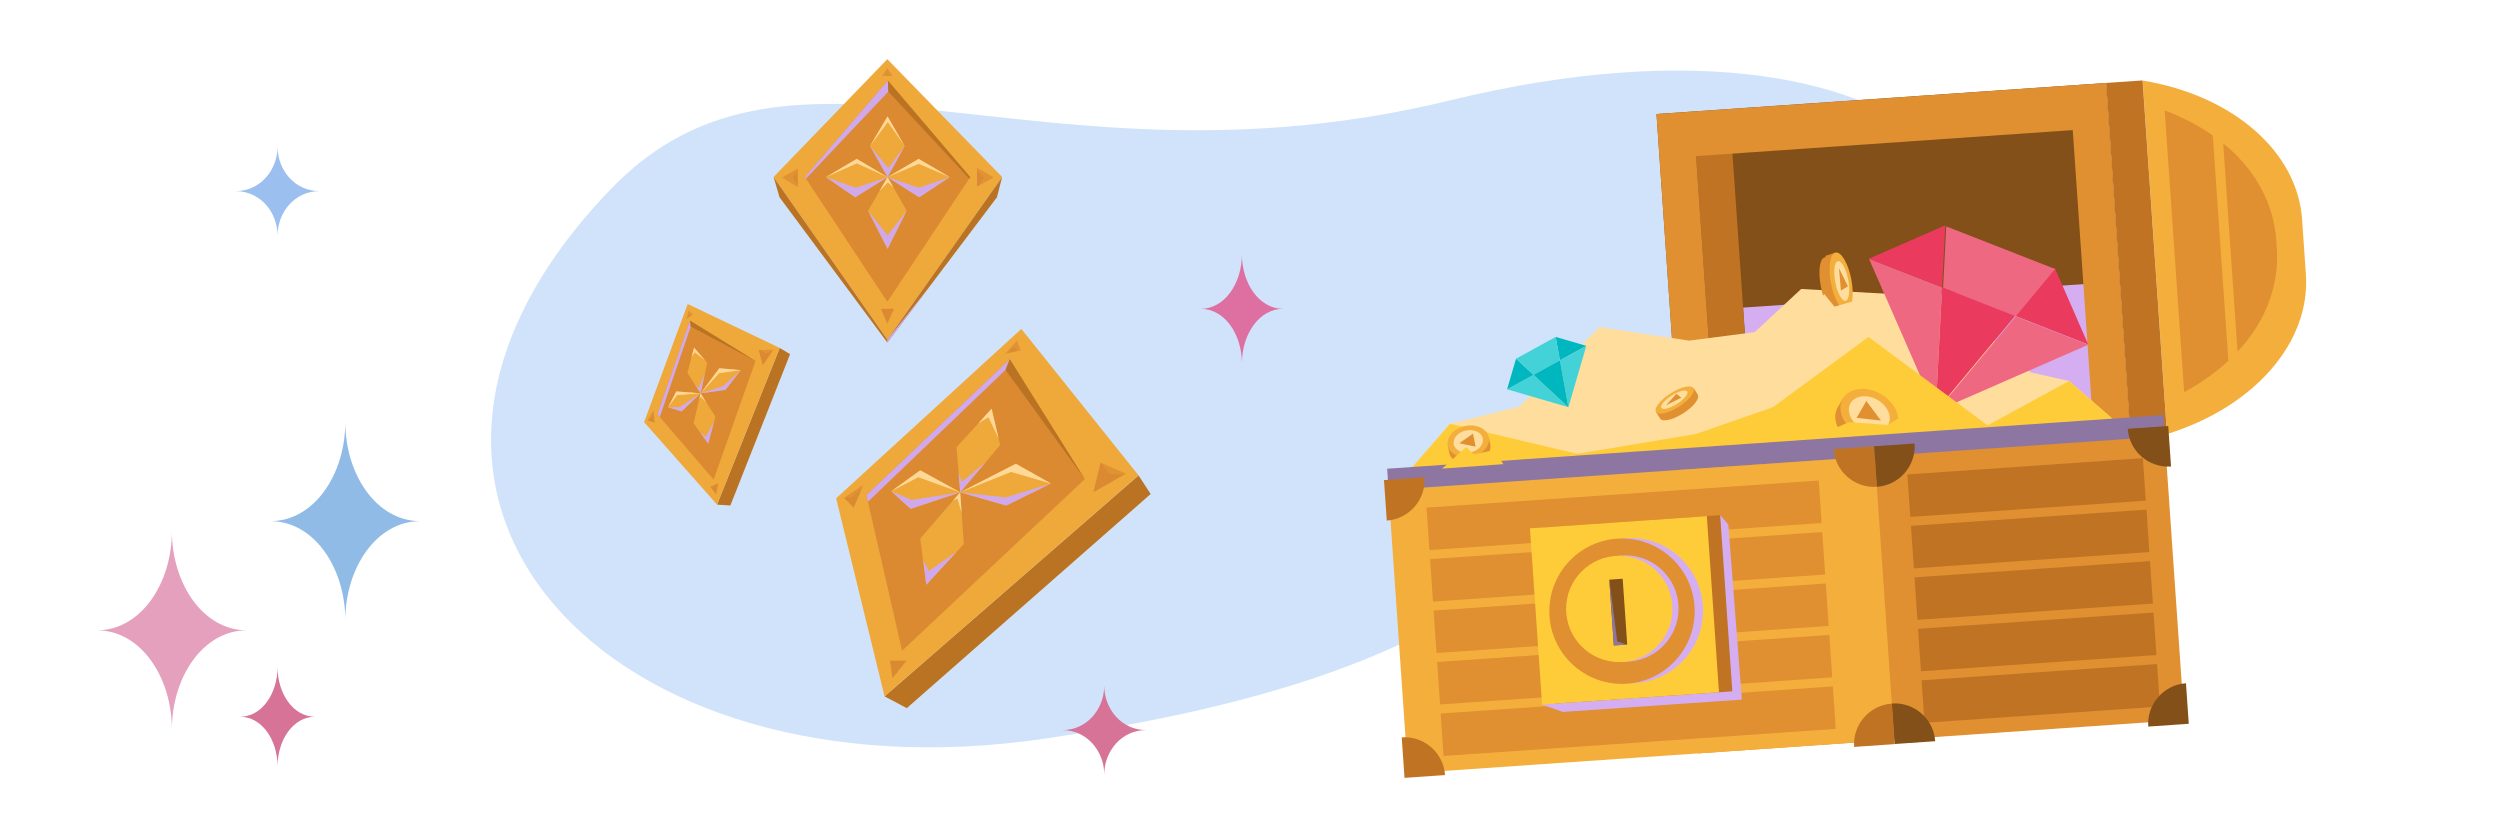 <svg width="442" height="148" viewBox="0 0 442 148" fill="none" xmlns="http://www.w3.org/2000/svg">
<path d="M107.89 33.53C140.27 -0.19 183.43 35.55 256.43 17.73C344.29 -3.71 376.06 45.97 326.7 67.67C264.96 94.81 270.38 117.83 184.84 130.57C107.33 142.11 55.84 87.73 107.89 33.53Z" fill="#D1E3FA"/>
<path d="M407.01 38.83L407.68 48.5C408.51 60.53 398.6 71.92 383.13 76.74L378.82 14.24C394.81 16.88 406.19 26.81 407.02 38.84L407.01 38.83Z" fill="#F4AE3B"/>
<path d="M382.72 19.53L386.16 69.32C389.08 67.75 391.71 65.88 393.97 63.78L391.22 23.95C388.68 22.18 385.82 20.69 382.72 19.53Z" fill="#E08F31"/>
<path d="M393.06 25.34L395.6 62.15C395.85 61.89 396.09 61.62 396.33 61.35C400.91 56.11 402.96 49.96 402.54 43.9L402.44 42.48C402.02 36.41 399.14 30.61 393.89 26.04C393.62 25.8 393.34 25.57 393.06 25.34Z" fill="#E08F31"/>
<path d="M372.364 14.661L292.864 20.151L297.22 83.241L376.721 77.751L372.364 14.661Z" fill="#825018"/>
<g style="mix-blend-mode:multiply">
<path d="M371.569 50.009L308.18 54.386L310.097 82.15L373.486 77.773L371.569 50.009Z" fill="#D4AEF1"/>
</g>
<path d="M378.805 14.22L372.361 14.665L376.737 78.044L383.182 77.599L378.805 14.22Z" fill="#BF7323"/>
<path d="M306.269 26.715L299.825 27.16L303.686 83.087L310.131 82.642L306.269 26.715Z" fill="#BF7323"/>
<path d="M365.92 15.12L299.31 19.72L292.86 20.16L297.22 83.25L303.67 82.81L299.86 27.6L366.46 23L370.27 78.21L376.72 77.76L372.36 14.67L365.92 15.12Z" fill="#E08F31"/>
<path d="M378.26 78.21L245.53 87.37L256.37 74.92L268.64 71.88L282.79 57.84L298.64 60.22L310.23 58.72L318.45 51.09L343.73 52.51L359.02 65.84L365.81 67.36L378.26 78.21Z" fill="#FFDD9C"/>
<path d="M363.31 47.42L369.2 60.91L356.28 55.85L363.31 47.42Z" fill="#EA3B5E"/>
<path d="M369.19 60.95L342.42 72.66L356.37 55.93L369.19 60.95Z" fill="#EF6882"/>
<path d="M342.23 72.71L330.43 45.74L343.36 50.79L342.23 72.71Z" fill="#EF6882"/>
<path d="M343.36 50.79L330.43 45.74L343.92 39.84L343.36 50.79Z" fill="#EA3B5E"/>
<path d="M343.54 50.91L344.1 40.03L363.34 47.56L356.37 55.93L343.54 50.91Z" fill="#EF6882"/>
<path d="M356.28 55.85L342.23 72.71L343.36 50.79L356.28 55.85Z" fill="#EA3B5E"/>
<path d="M378.26 78.21L245.53 87.37L256.37 74.92L278.87 80.24L299.82 76.73L313.45 71.99L330.35 59.57L351.41 75.2L365.81 67.36L378.26 78.21Z" fill="#FFCC39"/>
<path d="M327.57 78.3C330.04 79.71 332.88 79.43 334.11 77.72H334.13L335.2 75.86L334.7 75.57C334.59 73.97 333.45 72.27 331.61 71.21C329.77 70.16 327.72 70.05 326.29 70.77L325.79 70.48L324.72 72.35H324.74C323.9 74.29 325.1 76.88 327.57 78.29V78.3Z" fill="#E08F31"/>
<path d="M335.205 75.88C336.32 73.928 335.116 71.142 332.516 69.658C329.916 68.174 326.906 68.554 325.791 70.506C324.677 72.458 325.881 75.244 328.48 76.728C331.08 78.212 334.091 77.832 335.205 75.88Z" fill="#F4AE3B"/>
<path d="M333.824 75.092C334.613 73.71 333.763 71.74 331.926 70.692C330.089 69.643 327.96 69.913 327.172 71.294C326.383 72.675 327.233 74.645 329.07 75.694C330.907 76.743 333.036 76.473 333.824 75.092Z" fill="#FFDD9C"/>
<path d="M329.11 72.39L329.96 70.89L331.25 72.62L332.55 74.35L330.4 74.12L328.25 73.88L329.11 72.39Z" fill="#E08F31"/>
<path d="M320.17 77.59L326.89 74.64L333.73 75.12L342.13 70.05L337.05 81.69L320.17 77.59Z" fill="#FFCC39"/>
<g style="mix-blend-mode:multiply">
<path d="M382.71 76.76L245.48 86.24" stroke="#8E76A2" stroke-width="6.76" stroke-miterlimit="10"/>
</g>
<path d="M300.189 133.199L386.174 127.262L382.714 77.151L296.729 83.089L300.189 133.199Z" fill="#E08F31"/>
<path d="M248.934 136.738L334.919 130.801L331.459 80.69L245.474 86.627L248.934 136.738Z" fill="#F4AE3B"/>
<path d="M252.728 97.251L322.063 92.463L321.545 84.961L252.21 89.748L252.728 97.251Z" fill="#E08F31"/>
<path d="M253.353 106.356L322.688 101.568L322.169 94.066L252.835 98.853L253.353 106.356Z" fill="#E08F31"/>
<path d="M253.977 115.45L323.312 110.663L322.794 103.161L253.459 107.948L253.977 115.45Z" fill="#E08F31"/>
<path d="M254.602 124.546L323.937 119.758L323.419 112.256L254.084 117.043L254.602 124.546Z" fill="#E08F31"/>
<path d="M255.227 133.651L324.562 128.863L324.044 121.361L254.709 126.148L255.227 133.651Z" fill="#E08F31"/>
<path d="M337.742 91.385L379.373 88.511L378.855 81.008L337.224 83.883L337.742 91.385Z" fill="#BF7323"/>
<path d="M338.377 100.48L380.008 97.605L379.49 90.103L337.859 92.977L338.377 100.48Z" fill="#BF7323"/>
<path d="M339.002 109.585L380.633 106.71L380.115 99.208L338.484 102.082L339.002 109.585Z" fill="#BF7323"/>
<path d="M339.626 118.68L381.257 115.805L380.739 108.303L339.108 111.177L339.626 118.68Z" fill="#BF7323"/>
<path d="M340.251 127.785L381.882 124.91L381.364 117.408L339.733 120.282L340.251 127.785Z" fill="#BF7323"/>
<path d="M331.839 86.066C327.888 86.339 324.454 83.348 324.181 79.398L331.344 78.903L331.839 86.066Z" fill="#BF7323"/>
<path d="M247.823 130.363C251.774 130.09 255.208 133.081 255.481 137.031L248.318 137.526L247.823 130.363Z" fill="#BF7323"/>
<path d="M244.688 84.877L251.851 84.383C252.124 88.333 249.133 91.767 245.183 92.04L244.688 84.877Z" fill="#BF7323"/>
<path d="M383.84 82.48C379.889 82.752 376.455 79.762 376.182 75.811L383.345 75.317L383.84 82.48Z" fill="#825018"/>
<path d="M331.34 78.902L338.503 78.407C338.776 82.358 335.785 85.792 331.835 86.065L331.34 78.902Z" fill="#825018"/>
<path d="M334.974 131.56L327.811 132.055C327.538 128.104 330.528 124.67 334.479 124.397L334.974 131.56Z" fill="#BF7323"/>
<path d="M334.486 124.378C338.436 124.105 341.87 127.095 342.143 131.046L334.98 131.541L334.486 124.378Z" fill="#825018"/>
<path d="M386.974 127.964L379.811 128.458C379.538 124.508 382.528 121.074 386.479 120.801L386.974 127.964Z" fill="#825018"/>
<path d="M275.04 59.57L280.46 61.15L275.79 63.71L275.04 59.57Z" fill="#00B6BF"/>
<path d="M280.46 61.15L277.29 71.99L275.79 63.71L280.46 61.15Z" fill="#42D2D8"/>
<path d="M277.29 71.99L266.45 68.83L271.12 66.27L277.29 71.99Z" fill="#42D2D8"/>
<path d="M271.12 66.27L266.45 68.83L268.04 63.41L271.12 66.27Z" fill="#00B6BF"/>
<path d="M271.12 66.27L268.04 63.41L275.04 59.57L275.79 63.71L271.12 66.27Z" fill="#42D2D8"/>
<path d="M275.79 63.71L277.29 71.99L271.12 66.27L275.79 63.71Z" fill="#00B6BF"/>
<g style="mix-blend-mode:multiply">
<path d="M272.58 124.55L276.31 125.87L307.96 123.69L305.57 92.74L304.13 91.08L272.58 124.55Z" fill="#D4AEF1"/>
</g>
<path d="M274.999 124.386L306.274 122.227L304.124 91.081L272.848 93.24L274.999 124.386Z" fill="#BF7323"/>
<path d="M272.642 124.554L303.918 122.394L301.767 91.249L270.492 93.408L272.642 124.554Z" fill="#FFCC39"/>
<g style="mix-blend-mode:multiply">
<path d="M288.25 120.81C295.347 120.81 301.1 115.057 301.1 107.96C301.1 100.863 295.347 95.11 288.25 95.11C281.153 95.11 275.4 100.863 275.4 107.96C275.4 115.057 281.153 120.81 288.25 120.81Z" fill="#D4AEF1"/>
</g>
<path d="M286.77 120.91C293.867 120.91 299.62 115.157 299.62 108.06C299.62 100.963 293.867 95.21 286.77 95.21C279.673 95.21 273.92 100.963 273.92 108.06C273.92 115.157 279.673 120.91 286.77 120.91Z" fill="#E08F31"/>
<g style="mix-blend-mode:multiply">
<path d="M287.37 116.99C292.561 116.99 296.77 112.781 296.77 107.59C296.77 102.398 292.561 98.19 287.37 98.19C282.178 98.19 277.97 102.398 277.97 107.59C277.97 112.781 282.178 116.99 287.37 116.99Z" fill="#D4AEF1"/>
</g>
<path d="M286.29 117.06C291.482 117.06 295.69 112.851 295.69 107.66C295.69 102.468 291.482 98.26 286.29 98.26C281.099 98.26 276.89 102.468 276.89 107.66C276.89 112.851 281.099 117.06 286.29 117.06Z" fill="#FFCC39"/>
<path d="M285.32 114.125L287.694 113.961L286.89 102.319L284.516 102.482L285.32 114.125Z" fill="#825018"/>
<g style="mix-blend-mode:multiply">
<path d="M284.53 102.48L285.93 113.42L287.7 113.95L285.33 114.11L284.53 102.48Z" fill="#8E76A2"/>
</g>
<path d="M260.39 81.99C258.49 82.38 256.7 81.59 256.27 80.22H256.26L255.97 78.78L256.36 78.7C256.77 77.68 257.87 76.82 259.29 76.53C260.71 76.24 262.06 76.6 262.84 77.38L263.23 77.3L263.52 78.74H263.51C263.65 80.18 262.31 81.6 260.41 81.99H260.39Z" fill="#E08F31"/>
<path d="M260.151 80.765C262.153 80.356 263.527 78.805 263.22 77.301C262.913 75.796 261.04 74.908 259.038 75.317C257.036 75.726 255.662 77.277 255.969 78.781C256.276 80.285 258.148 81.174 260.151 80.765Z" fill="#F4AE3B"/>
<path d="M259.989 79.971C261.406 79.682 262.379 78.583 262.161 77.517C261.944 76.451 260.618 75.821 259.2 76.111C257.783 76.4 256.81 77.499 257.027 78.565C257.245 79.631 258.571 80.261 259.989 79.971Z" fill="#FFDD9C"/>
<path d="M260.66 77.82L260.42 76.67L259.21 77.52L258.01 78.36L259.45 78.67L260.89 78.97L260.66 77.82Z" fill="#E08F31"/>
<path d="M299.44 68.62L297.49 69.86C297.07 70.13 296.53 70.32 296.03 70.63C295.53 70.94 295.13 71.35 294.71 71.62L292.78 72.84L293.52 74.01C293.93 74.66 295.75 74.24 297.58 73.08C299.41 71.92 300.56 70.45 300.15 69.8L300.18 69.78L299.44 68.61V68.62Z" fill="#E08F31"/>
<path d="M296.835 71.907C298.662 70.746 299.81 69.28 299.398 68.632C298.987 67.984 297.172 68.4 295.344 69.561C293.517 70.722 292.369 72.188 292.781 72.836C293.193 73.484 295.008 73.068 296.835 71.907Z" fill="#F4AE3B"/>
<path d="M296.49 71.414C297.749 70.614 298.558 69.633 298.297 69.223C298.037 68.813 296.805 69.129 295.546 69.928C294.288 70.728 293.479 71.709 293.739 72.119C294 72.529 295.232 72.213 296.49 71.414Z" fill="#FFDD9C"/>
<path d="M294.56 71.65L296.39 69.63L297.25 70.31L294.56 71.65Z" fill="#E08F31"/>
<path d="M326.48 54.87L325.91 51.87C325.79 51.22 325.81 50.47 325.67 49.7C325.53 48.93 325.22 48.25 325.1 47.6L324.54 44.64L322.75 45.23V45.48C321.75 45.48 321.38 47.86 321.92 50.66C322.46 53.47 323.69 55.47 324.69 55.28V55.22V55.24L326.49 54.87H326.48Z" fill="#E08F31"/>
<path d="M326.485 54.831C327.478 54.641 327.848 52.21 327.313 49.399C326.777 46.589 325.538 44.464 324.545 44.654C323.552 44.843 323.182 47.274 323.717 50.085C324.253 52.895 325.492 55.02 326.485 54.831Z" fill="#F4AE3B"/>
<path d="M326.29 53.189C326.919 53.069 327.13 51.402 326.761 49.465C326.392 47.529 325.583 46.056 324.953 46.176C324.324 46.296 324.113 47.963 324.482 49.9C324.851 51.837 325.661 53.309 326.29 53.189Z" fill="#FFDD9C"/>
<path d="M325.13 47.41L326.72 50.63L325.47 51.36L325.13 47.41Z" fill="#E08F31"/>
<path d="M254.97 82.85L259.19 79.05L260.58 80.34L264.15 79.57L265.8 82.06L254.97 82.85Z" fill="#FFCC39"/>
<path d="M317.1 58.51L322.54 52L324.33 54.21L328.92 52.9L333.18 56.01L317.1 58.51Z" fill="#FFDD9C"/>
<path d="M219.57 44.97C219.57 50.05 216.55 54.6 212.29 54.6C216.55 54.6 219.57 59.15 219.57 64.23C219.57 59.15 222.59 54.6 226.85 54.6C222.59 54.6 219.57 50.05 219.57 44.97Z" fill="#DE6FA1"/>
<path d="M195.23 121.2C195.23 125.36 192.16 129.08 187.83 129.08C192.16 129.08 195.23 132.8 195.23 136.96C195.23 132.8 198.3 129.08 202.63 129.08C198.3 129.08 195.23 125.36 195.23 121.2Z" fill="#D87398"/>
<path d="M49.07 25.91C49.07 30.07 46 33.79 41.67 33.79C46 33.79 49.07 37.51 49.07 41.67C49.07 37.51 52.14 33.79 56.47 33.79C52.14 33.79 49.07 30.07 49.07 25.91Z" fill="#9BC0F0"/>
<path d="M156.39 123.12L160.32 125.2L203.44 87.34L201.29 84.05L156.39 123.12Z" fill="#BA7323"/>
<path d="M180.57 58.16L201.29 84.05L156.39 123.12L147.83 88.11L180.57 58.16Z" fill="#EFA93B"/>
<path d="M178.53 63.51L191.8 84.71L159.49 115.05L153.18 87.53L178.53 63.51Z" fill="#DB8A31"/>
<path d="M179.82 60.2L177.68 62.54L180.46 61.95L179.82 60.2Z" fill="#DB8A31"/>
<path d="M199.07 83.74L194.58 81.79L193.29 87.04L199.07 83.74Z" fill="#DB8A31"/>
<path d="M149.23 88.02L152.65 85.68L150.94 89.75L149.23 88.02Z" fill="#DB8A31"/>
<path d="M157.78 119.91L157.35 116.8H160.3L157.78 119.91Z" fill="#DB8A31"/>
<path d="M169.76 87.04L176.82 78.68L175.32 72.26L169.12 79.07L169.76 87.04Z" fill="#EFA93B"/>
<path d="M163.77 103.38L162.7 95.21L169.76 87.04L170.4 96.18L163.77 103.38Z" fill="#EFA93B"/>
<path d="M157.57 86.85L160.99 89.96L169.76 87.04L162.7 83.15L157.57 86.85Z" fill="#EFA93B"/>
<path d="M185.81 85.49L177.89 89.38L169.76 87.04L179.6 81.99L185.81 85.49Z" fill="#EFA93B"/>
<g style="mix-blend-mode:multiply">
<path d="M178.53 63.51L177.78 65.4L153.45 88.71L153.18 87.53L178.53 63.51Z" fill="#CFA9EC"/>
</g>
<path d="M177.78 65.4L178.53 63.51L191.8 84.71L177.78 65.4Z" fill="#BA7323"/>
<g opacity="0.3">
<g style="mix-blend-mode:screen">
<path d="M180.57 58.16L179.28 61.27L150.62 87.92L147.83 88.11L180.57 58.16Z" fill="#EFA93B"/>
</g>
</g>
<g style="mix-blend-mode:multiply">
<path d="M169.76 87.04L177.78 87.96L185.81 85.49L177.89 89.38L169.76 87.04Z" fill="#CFA9EC"/>
</g>
<g style="mix-blend-mode:multiply">
<path d="M157.57 86.85L160.99 89.96L169.76 87.04L161.18 88.4L157.57 86.85Z" fill="#CFA9EC"/>
</g>
<g style="mix-blend-mode:multiply">
<path d="M169.12 97.58L163.77 103.38L163.2 98.98L164.2 100.94L169.12 97.58Z" fill="#CFA9EC"/>
</g>
<g style="mix-blend-mode:multiply">
<path d="M169.49 83.69L169.76 87.04L174.26 81.72L170.08 85.2L169.49 83.69Z" fill="#CFA9EC"/>
</g>
<path d="M172.97 74.84L175.32 72.26L176.55 77.51L174.76 73.77L172.97 74.84Z" fill="#FFD897"/>
<path d="M157.57 86.85L162.7 83.15L169.76 87.04L162.35 84.38L157.57 86.85Z" fill="#FFD897"/>
<path d="M185.81 85.49L179.6 81.99L169.76 87.04L178.75 83.44L185.81 85.49Z" fill="#FFD897"/>
<path d="M169.76 87.04L170.01 90.64L169.27 88.11L168.46 88.55L169.76 87.04Z" fill="#FFD897"/>
<g opacity="0.3">
<g style="mix-blend-mode:screen">
<path d="M201.29 84.05L196.18 83.78L179.28 61.27L180.57 58.16L201.29 84.05Z" fill="#EFA93B"/>
</g>
</g>
<path d="M126.77 89.22L129.13 89.37L139.69 62.61L137.85 61.52L126.77 89.22Z" fill="#BA7323"/>
<path d="M121.59 53.76L137.85 61.52L126.77 89.22L113.88 74.64L121.59 53.76Z" fill="#EFA93B"/>
<path d="M121.99 56.69L133.58 63.82L126.17 84.8L116.23 73.25L121.99 56.69Z" fill="#DB8A31"/>
<path d="M121.75 54.87L121.35 56.41L122.5 55.56L121.75 54.87Z" fill="#DB8A31"/>
<path d="M136.74 61.84L134.14 61.88L134.87 64.6L136.74 61.84Z" fill="#DB8A31"/>
<path d="M114.5 74.3L115.51 72.49L115.74 74.75L114.5 74.3Z" fill="#DB8A31"/>
<path d="M126.6 87.43L125.61 86.06L126.99 85.44L126.6 87.43Z" fill="#DB8A31"/>
<path d="M123.86 69.54L125.04 64.14L122.71 61.46L121.54 65.94L123.86 69.54Z" fill="#EFA93B"/>
<path d="M125.21 78.44L122.63 74.84L123.86 69.54L126.48 73.68L125.21 78.44Z" fill="#EFA93B"/>
<path d="M118.11 72.01L120.5 72.74L123.86 69.54L119.57 69.2L118.11 72.01Z" fill="#EFA93B"/>
<path d="M130.97 65.44L128.26 68.92L123.86 69.54L127.18 65.11L130.97 65.44Z" fill="#EFA93B"/>
<g style="mix-blend-mode:multiply">
<path d="M121.99 56.69L122.12 57.73L116.65 73.74L116.23 73.25L121.99 56.69Z" fill="#CFA9EC"/>
</g>
<path d="M122.12 57.73L121.99 56.69L133.58 63.82L122.12 57.73Z" fill="#BA7323"/>
<g opacity="0.3">
<g style="mix-blend-mode:screen">
<path d="M121.59 53.76L121.78 55.49L115.13 73.96L113.88 74.64L121.59 53.76Z" fill="#EFA93B"/>
</g>
</g>
<g style="mix-blend-mode:multiply">
<path d="M123.86 69.54L127.85 68.28L130.97 65.44L128.26 68.92L123.86 69.54Z" fill="#CFA9EC"/>
</g>
<g style="mix-blend-mode:multiply">
<path d="M118.11 72.01L120.5 72.74L123.86 69.54L120.19 71.98L118.11 72.01Z" fill="#CFA9EC"/>
</g>
<g style="mix-blend-mode:multiply">
<path d="M126.24 74.6L125.21 78.44L123.82 76.5L124.79 77.21L126.24 74.6Z" fill="#CFA9EC"/>
</g>
<g style="mix-blend-mode:multiply">
<path d="M122.88 68.02L123.86 69.54L124.61 66.1L123.54 68.61L122.88 68.02Z" fill="#CFA9EC"/>
</g>
<path d="M122.27 63.16L122.71 61.46L124.62 63.65L122.83 62.28L122.27 63.16Z" fill="#FFD897"/>
<path d="M118.11 72.01L119.57 69.2L123.86 69.54L119.72 69.85L118.11 72.01Z" fill="#FFD897"/>
<path d="M130.97 65.44L127.18 65.11L123.86 69.54L127.16 65.97L130.97 65.44Z" fill="#FFD897"/>
<path d="M123.86 69.54L124.89 71.17L123.91 70.14L123.64 70.52L123.86 69.54Z" fill="#FFD897"/>
<g opacity="0.3">
<g style="mix-blend-mode:screen">
<path d="M137.85 61.52L135.39 62.47L121.78 55.49L121.59 53.76L137.85 61.52Z" fill="#EFA93B"/>
</g>
</g>
<path d="M156.88 10.47L136.77 31.3L156.88 60.04L177.18 31.3L156.88 10.47Z" fill="#EFA93B"/>
<path d="M156.88 12.03L155.92 13.41H157.82L156.88 12.03Z" fill="#DB8A31"/>
<path d="M138.25 31.38L141.05 29.79V33.11L138.25 31.38Z" fill="#DB8A31"/>
<path d="M156.88 57.23L155.75 54.6H158.07L156.88 57.23Z" fill="#DB8A31"/>
<path d="M175.69 31.38L172.72 29.63V33L175.69 31.38Z" fill="#DB8A31"/>
<path d="M156.97 14.23L142.31 31.31L156.88 53.36L171.53 31.31L156.97 14.23Z" fill="#DB8A31"/>
<path d="M156.92 31.31L153.82 25.81L156.92 20.58L159.95 25.81L156.92 31.31Z" fill="#EFA93B"/>
<path d="M156.92 43.99L153.47 37.26L156.92 31.31L160.3 37.26L156.92 43.99Z" fill="#EFA93B"/>
<path d="M146.02 31.31L151.2 34.88L156.92 31.31L151.47 28.09L146.02 31.31Z" fill="#EFA93B"/>
<path d="M167.92 31.31L162.5 34.88L156.92 31.31L162.42 28.09L167.92 31.31Z" fill="#EFA93B"/>
<g style="mix-blend-mode:multiply">
<path d="M156.92 31.31L151.29 33.21L146.02 31.31L151.2 34.88L156.92 31.31Z" fill="#CFA9EC"/>
</g>
<g style="mix-blend-mode:multiply">
<path d="M167.92 31.31L162.5 34.88L156.92 31.31L162.42 33.21L167.92 31.31Z" fill="#CFA9EC"/>
</g>
<g style="mix-blend-mode:multiply">
<path d="M153.47 37.26L156.92 43.99L160.3 37.26L156.92 41.64L153.47 37.26Z" fill="#CFA9EC"/>
</g>
<g style="mix-blend-mode:multiply">
<path d="M153.82 25.81L156.92 31.31L159.95 25.81L157.06 29.71L153.82 25.81Z" fill="#CFA9EC"/>
</g>
<path d="M146.02 31.31L151.47 28.09L156.92 31.31L151.47 28.89L146.02 31.31Z" fill="#FFD897"/>
<path d="M167.92 31.31L162.42 28.09L156.92 31.31L162.42 28.97L167.92 31.31Z" fill="#FFD897"/>
<path d="M153.82 25.81L156.97 21.59L159.95 25.81L156.92 20.58L153.82 25.81Z" fill="#FFD897"/>
<path d="M155.48 33.8L156.92 31.31L157.93 33.1L156.97 32.26L155.48 33.8Z" fill="#FFD897"/>
<g style="mix-blend-mode:multiply">
<path d="M142.31 31.31L156.97 14.23L157.06 16.19L142.49 31.59L142.31 31.31Z" fill="#CFA9EC"/>
</g>
<path d="M156.97 14.23L157.06 16.19L171.35 31.59L171.53 31.31L156.97 14.23Z" fill="#BA7323"/>
<path d="M177.18 31.3L176.26 34.88L156.88 60.56V60.04L177.18 31.3Z" fill="#BA7323"/>
<path d="M136.77 31.3L137.82 34.88L156.88 60.56V60.04L136.77 31.3Z" fill="#BA7323"/>
<g style="mix-blend-mode:multiply">
<path d="M156.88 60.04L164.34 50.68L156.88 60.56V60.04Z" fill="#CFA9EC"/>
</g>
<g opacity="0.3">
<g style="mix-blend-mode:screen">
<path d="M156.88 10.47V12.95L140.12 31.31L136.77 31.3L156.88 10.47Z" fill="#EFA93B"/>
</g>
</g>
<g opacity="0.3">
<g style="mix-blend-mode:screen">
<path d="M156.88 10.47V12.95L173.95 31.45L177.18 31.3L156.88 10.47Z" fill="#EFA93B"/>
</g>
</g>
<g opacity="0.3">
<g style="mix-blend-mode:screen">
<path d="M136.77 31.3L156.88 60.04L140.12 31.31L136.77 31.3Z" fill="#EFA93B"/>
</g>
</g>
<g opacity="0.3">
<g style="mix-blend-mode:screen">
<path d="M177.18 31.3L173.95 31.45L156.88 60.04L177.18 31.3Z" fill="#EFA93B"/>
</g>
</g>
<path d="M30.39 93.9C30.39 103.16 24.89 111.44 17.13 111.44C24.89 111.44 30.39 119.72 30.39 128.98C30.39 119.72 35.89 111.44 43.65 111.44C35.89 111.44 30.39 103.16 30.39 93.9Z" fill="#E5A0BD"/>
<path d="M61.05 74.6C61.05 83.86 55.55 92.14 47.79 92.14C55.55 92.14 61.05 100.42 61.05 109.68C61.05 100.42 66.55 92.14 74.31 92.14C66.55 92.14 61.05 83.86 61.05 74.6Z" fill="#91BBE7"/>
<path d="M49.07 117.95C49.07 122.58 46.32 126.72 42.44 126.72C46.32 126.72 49.07 130.86 49.07 135.49C49.07 130.86 51.82 126.72 55.7 126.72C51.82 126.72 49.07 122.58 49.07 117.95Z" fill="#D87398"/>
</svg>
